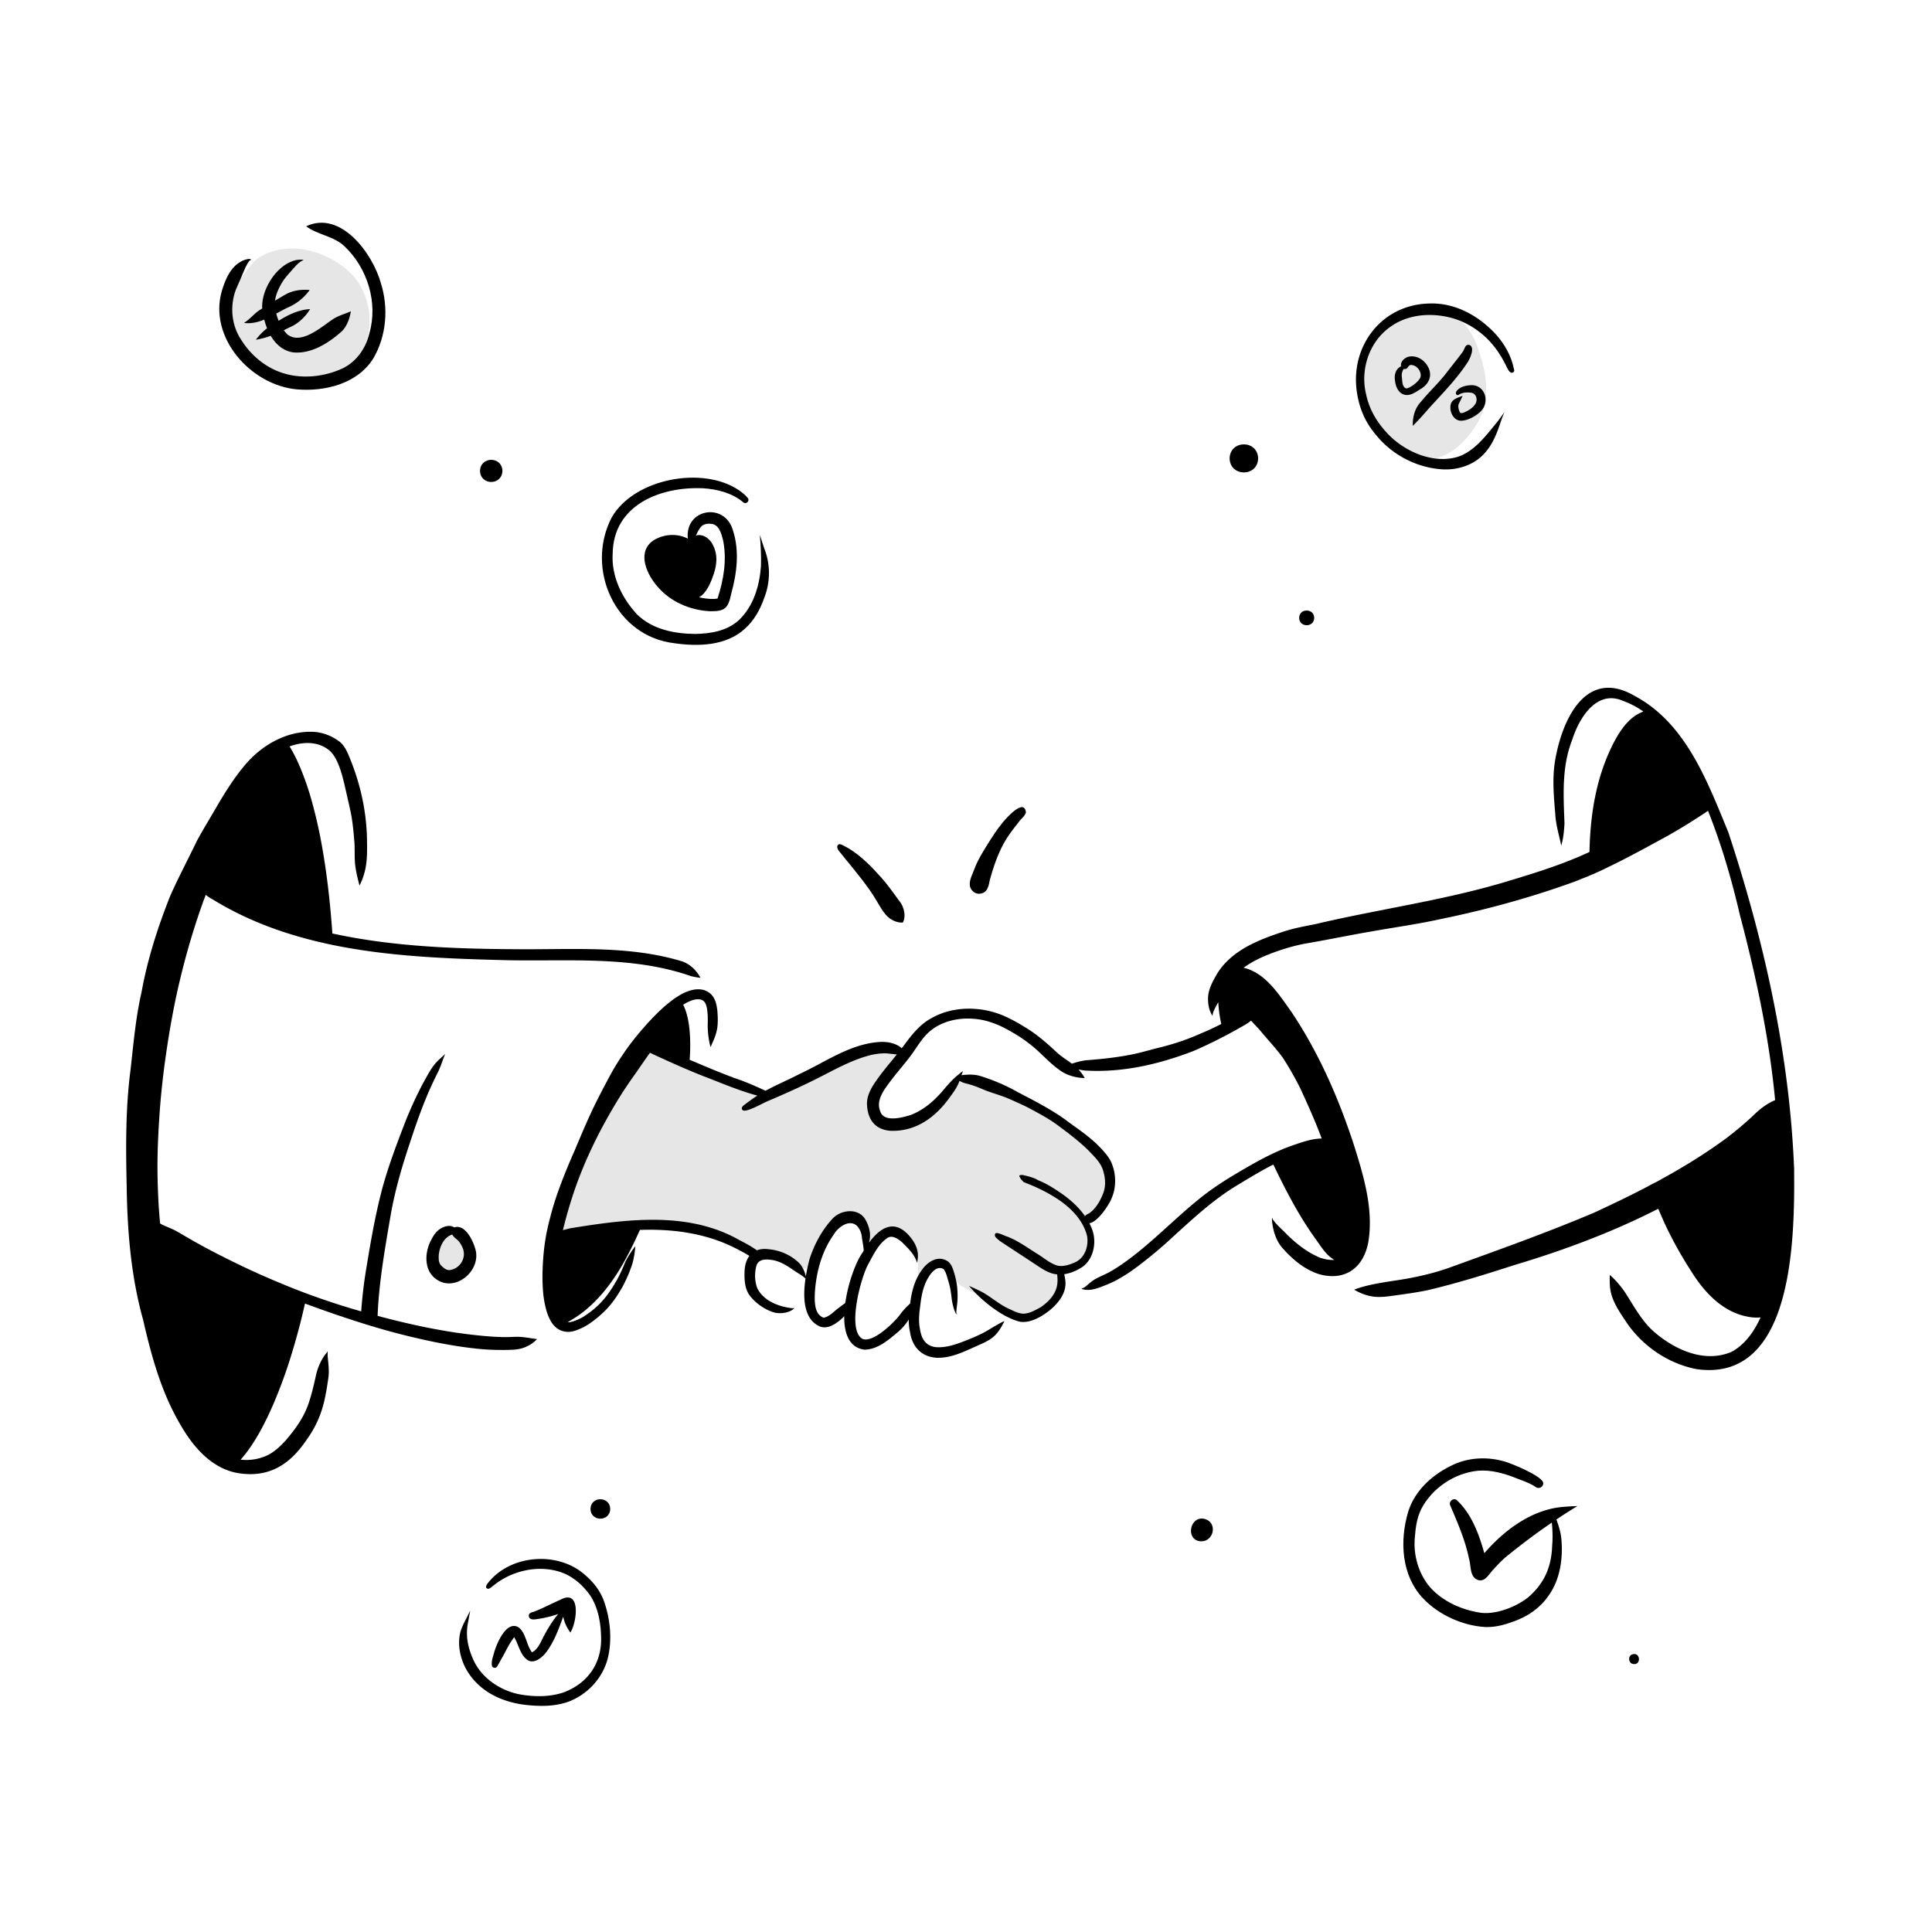<?xml version="1.0" encoding="UTF-8"?>
<svg xmlns="http://www.w3.org/2000/svg" width="500" height="500" fill="currentColor" viewBox="0 0 500 500">
  <path d="M91.03 70.99c6.198 6.538 6.34 18.09-.59 24.158-3.707 3.897-9.293 4.604-14.41 4.166-5.897-.145-11.262-3.671-14.057-8.819-2.6-4.81-4.157-10.936-1.343-15.99.698-1.26 1.505-2.474 2.5-3.517 1.076-1.433 2.136-2.924 3.522-4.079 7.59-5.119 18.314-2.107 24.38 4.08l-.002.001Z" opacity=".1"></path>
  <path d="M76.78 100.764c-11.855-1.112-22.884-13.378-19.362-25.485.93-3.179 2.5-6.774 5.83-7.996.441-.128 1.42-.483 1.739-.071-.736.324-1.072 1.348-1.483 2.024-.79 1.928-1.643 3.826-2.47 5.743-1.611 4.343-1.133 9.319 1.51 13.157 2.836 4.46 7.262 7.819 12.479 8.897 4.602.946 9.583.231 13.816-1.776 3.538-1.805 5.836-5.178 6.748-8.974 2.3-7.902-.472-16.878-6.388-22.5-2.767-2.702-6.957-2.966-9.97-5.221 8.996-4.224 17.248 7.097 19.346 14.738 2.009 6.35 1.45 13.567-1.907 19.362-4.055 6.652-12.553 8.731-19.89 8.105l.002-.003Z"></path>
  <path d="M69.114 84.955a18.021 18.021 0 0 1-.73-2.245c-1.563.65-3.19 1.06-4.94.898v.003a1.182 1.182 0 0 0-.04-.01c-.076-.017-.159-.035-.179-.11l-.002-.004c.739-.419 1.394-1.033 2.056-1.655.67-.63 1.35-1.266 2.13-1.712l.458-.282-.01-.1c-.246-4.836 3.742-11.212 8.58-12.369.26-.162 2.612-.26 1.972 0-.954.419-1.66 1.205-2.35 1.974-.13.144-.258.288-.388.428-.207.243-.418.482-.629.722-.797.906-1.594 1.811-2.186 2.871-.782 1.369-1.473 2.873-1.676 4.446a127.19 127.19 0 0 1 2.721-1.6c1.881-1.068 4.105-1.352 6.234-1.15-1.453 2.039-3.465 3.613-5.774 4.589-.841.398-1.677.857-2.517 1.318l-.34.187c.159.633.36 1.258.606 1.865 2.489-1.553 5.155-2.87 8.139-3.019-1.272 2.095-3.157 3.843-5.443 4.783-.445.233-.898.463-1.356.685.274.377.573.735.9 1.068 3.05 2.385 7.245-.65 10.296-2.856a47.76 47.76 0 0 1 1.568-1.104c.911-.6 1.93-.98 2.946-1.358.554-.206 1.108-.412 1.642-.654-.293 1.85-.953 3.696-2.24 5.088-3.4 3.058-7.884 5.967-12.639 5.553h-.005c-2.647-.387-4.55-2.096-5.85-4.297-1.266.455-2.555.81-3.843 1.013a15.275 15.275 0 0 1 2.889-2.966Zm-2.889 2.966Z"></path>
  <path d="M382.725 90.91c1.964 5.483 2.934 11.764.345 17.207-2.75 5.39-7.861 10.945-14.357 10.821-6.3-.321-11.985-5.367-14.621-10.874-2.224-5.1-2.398-11.666-.795-16.969 1.247-4.835 5.764-7.662 10.021-9.643 8.781-4.692 16.848.438 19.41 9.457h-.003Z" opacity=".1"></path>
  <path d="M365.63 110.214v-.002c1.459-1.416 2.817-2.975 4.152-4.521a374.94 374.94 0 0 1 1.823-1.982c2.91-3.147 5.83-6.307 8.185-9.9.628-.947 2.05-3.97.464-4.545-.796-.164-1.067.463-1.337 1.087-.12.278-.24.555-.406.761a165.62 165.62 0 0 1-2.551 3.303 215.73 215.73 0 0 0-1.913 2.459c-1.009 1.27-2.131 2.474-3.258 3.683-1.033 1.108-2.07 2.221-3.03 3.395-1.614 1.671-2.195 3.985-2.129 6.26l-.002.002h.002Zm11.977-1.381c-1.712-.431-2.562-2.604-2.148-4.209.303-1.15 1.44-1.576 2.479-1.965.202-.076.4-.15.588-.228-.216.494-.459.991-.701 1.487-.108.221-.216.441-.321.661-.212.65-.007 1.373.236 1.988.191.507.741.333 1.129.19 1.192-.488 2.395-1.238 3.045-2.383.545-1.069.081-2.624-1.241-2.743-1.119-.148-2.335-.052-3.271.609-.65.134-.793-.654-.412-1.054.85-1.105 2.343-1.431 3.667-1.5 3.176-.148 4.726 3.309 3.24 5.89-.983 1.71-4.309 3.626-6.288 3.26l-.002-.003Z"></path>
  <path fill-rule="evenodd" d="M361.02 98.476c.155 1.672 1.017 3.6 2.907 3.75h-.002c1.188.075 2.228-.591 3.204-1.217.137-.088.273-.175.408-.259 2.333-1.314 3.383-3.707 1.859-6.1-.94-1.638-2.931-2.762-4.829-2.336-1.076.262-2.219 1.298-1.976 2.49-1.4.644-1.807 2.255-1.571 3.672Zm6.597-.852c-.43 1.1-2.395 2.626-3.533 2.89v.003a.751.751 0 0 1-.359-.069l.02.01.011.006-.014-.004-.02-.008c-.716-.465-.787-1.345-.853-2.165a9.283 9.283 0 0 0-.068-.663 3.196 3.196 0 0 1 .469-2.153c.672.14.899-.179 1.124-.496.23-.324.46-.647 1.164-.48 1.328.27 2.402 1.79 2.059 3.129Zm-3.847 2.846c.017.008.033.015.033.011a.425.425 0 0 0-.033-.011Z" clip-rule="evenodd"></path>
  <path d="M373.211 121.46c-6.491-.42-12.781-3.65-16.912-8.674-2.986-3.441-4.557-7.119-5.181-11.619-1.605-11.912 6.721-22.472 18.947-22.622 6.007-.174 11.543 2.612 15.807 6.705 2.498 2.369 4.505 5.319 5.515 8.626.193.6.3 1.224.469 1.829.055.178.043.378-.081.528-1.103.996-1.843-1.445-2.281-2.138a37.68 37.68 0 0 0-.855-1.557c-1.012-1.717-2.243-3.362-3.64-4.767-2.607-2.578-5.853-4.578-9.412-5.514-5.057-1.336-10.781-.974-15.226 1.96-5.793 3.707-8.419 11.102-6.841 17.714.833 3.955 2.641 7.045 5.336 10.017 4.419 4.869 12.076 8.29 18.597 6.221 4.246-1.533 7.041-5.357 9.819-8.709.722-.9 1.4-1.867 2.053-2.798a69.792 69.792 0 0 0-.929 2.469c-.943 2.907-2.066 5.831-4.154 8.126-2.705 3.1-6.998 4.457-11.031 4.2v.003ZM146.16 419.826c.343.969.859 1.838 1.45 2.676l.002-.002c1.688-2.6 2.852-11.429-2.609-8.476-.864.382-1.718.787-2.573 1.192-1.42.674-2.84 1.349-4.306 1.915-.557.129-1.288.333-1.276 1.038.107 1.187 1.429.97 2.328.823l.234-.037c1.724-.254 3.419-.69 5.07-1.248a22.218 22.218 0 0 0-1.782 2.386 33.502 33.502 0 0 0-1.717 2.89c-.242.413-.461.858-.682 1.308-.641 1.305-1.3 2.647-2.604 3.33-.621-.725-1.001-1.783-1.385-2.855-.548-1.525-1.106-3.081-2.386-3.759-3.045-1.376-5.414 4.469-6.053 6.693-.053.196-.112.395-.171.595-.272.916-.555 1.872-.381 2.807v-.002c.086.336.407.531.724.531a.665.665 0 0 0 .557-.279c.278-.408.515-.844.751-1.279.13-.239.26-.479.397-.713.343-.594.665-1.201.987-1.808.705-1.328 1.411-2.657 2.334-3.845.407.665.714 1.416 1.023 2.169.6 1.467 1.205 2.944 2.553 3.822 1.765.95 3.788-.869 4.805-2.207 1.987-2.732 3.122-5.841 4.265-8.974l.041-.11c.105.48.239.953.404 1.419Z"></path>
  <path d="M137.433 441.355c-5.305-.357-10.703-2.179-14.405-6.131-3.017-3.157-4.759-7.698-4.05-12.067.283-1.738 1.202-3.295 1.971-4.843.25-.502.493-.985.743-1.485-.15.838-.333 1.716-.469 2.571-.828 3.679-.228 6.781 1.291 10.174 2.076 4.605 6.683 7.747 11.528 8.836 3.877.752 7.984.854 11.767-.398 6.21-2.312 9.871-7.426 9.764-14.086-.064-3.716-.693-7.59-2.681-10.793-1.554-2.29-3.633-4.285-6.102-5.564-4.812-2.357-10.695-1.874-15.433.441a19.632 19.632 0 0 0-3.641 2.323c-.443.296-.838.81-1.4.846-1.286-.279.148-1.705.562-2.205 5.567-6.267 16.138-7.286 22.991-2.583 2.707 1.933 5.085 4.497 6.304 7.63 1.71 4.584 2.279 9.9 1.229 14.698l.014-.069c-1.14 5.279-5.119 9.731-10.124 11.679-3.185 1.204-6.671 1.3-10.028 1.016l.166.012.003-.002Zm245.085-32.452c-2.216-.74-1.77-3.665-2.342-5.527-.986-4.848-2.993-9.388-4.908-13.898-.286-.948.837-1.866 1.67-1.309 3.862 3.52 5.814 8.823 7.201 13.8 5.223-6.024 12.28-11.292 20.347-11.983 1.235-.094 2.517-.193 3.737-.208-6.544 3.979-12.778 8.477-18.712 13.344-1.238 1.115-2.387 2.329-3.495 3.584-.907 1.081-1.859 2.701-3.494 2.2l-.004-.003Z"></path>
  <path d="M376.319 378.962c4.188-1.868 9.028-1.976 13.37-.634l.001.001c.947.297 3.201 1.182 5.287 2.202 1.043.51 2.052 1.058 2.838 1.588.392.264.735.528 1 .784.26.252.465.516.551.785l.006.018.003.019c.085.53-.204.974-.594 1.198-.387.223-.91.252-1.325-.077-1.244-.85-2.645-1.376-4.079-1.914l-.363-.136-.005-.003-.631-.251c-3.16-1.239-6.453-2.189-9.837-1.921-6.098.587-11.936 4.494-14.739 9.949-1.052 2.152-1.437 4.554-1.61 6.958v.01l-.043.437c-.39 4.534.944 9.17 3.846 12.691 3.376 3.85 8.497 6.082 13.529 6.757 3.959.357 8.953-1.615 12.02-4.079 4.117-3.576 5.968-7.813 6.149-13.233v-.008l.001-.008c.288-3.026-.052-6.087-.388-9.117l-.04-.364.482-.116c.156.413.315.825.474 1.235.805 2.077 1.602 4.134 1.848 6.402v.003c.484 5.126-.271 10.705-3.415 14.977-2.148 3.081-5.365 5.27-8.873 6.494-2.274.852-4.69 1.536-7.174 1.468v.01l-.266-.016c-5.876-.354-12.074-3.171-16.114-7.474h-.001c-5.57-5.949-5.997-14.791-3.831-22.226l.001-.002.171-.538c1.874-5.498 6.595-9.546 11.75-11.869h.001ZM185.697 154.888c1.593-4.821 2.464-10.045 1.433-15.076-.424-1.607-.936-3.838-2.824-4.222-.947-.147-2.024-.061-2.766.603-.643.688-1.046 1.543-1.422 2.414 1.807-.593 3.788.898 4.486 2.653 1.15 2.235.917 4.842.155 7.164-.708 2.107-1.815 5.04-3.86 6.15 1.3.312 2.629.462 3.938.433.25-.021.5-.047.748-.09l.109-.029h.003Zm3.981-17.664c1.726 5.314 1.05 11.05-.415 16.343-.812 3.79-1.512 4.693-5.559 4.616-5.081-.262-10.129-2.404-13.476-6.3-2.698-3-5.407-8.614-1.522-11.733 2.595-1.933 6.434-2.267 9.3-.75-.809-7.721 9.507-9.548 11.672-2.176Z"></path>
  <path d="M174.574 166.471c-15.35-1.74-23.145-19.228-16.302-32.488 5.712-10.104 23.521-13.516 32.954-7.116.819.585 1.655 1.188 2.269 1.995.689.757-.461 1.833-1.169 1.105-2.926-2.427-6.766-3.393-10.497-3.61-11.017-.45-23.148 4.364-23.272 16.995-.35 5.781 2.434 11.515 6.324 15.665 3.926 3.871 9.679 5.007 15.017 5.045 4.117-.069 8.328-.781 11.407-3.65 3.733-3.593 5.288-8.917 5.633-13.969.081-2.681-.059-5.343-.297-8.005.378 1.126.738 2.307 1.128 3.448 1.665 4.131 1.634 8.738.007 12.876-1.059 3.012-2.654 5.902-5.081 8.028-4.857 4.374-11.969 4.553-18.121 3.684v-.003Zm-50.351-44.604c.126-3.824 5.681-3.821 5.807 0-.126 3.824-5.681 3.821-5.807 0Zm194-3.235c.116-4.843 7.264-4.843 7.381 0-.117 4.843-7.265 4.843-7.381 0Zm18 41.273c.028-2.54 3.866-2.54 3.893 0-.029 2.541-3.867 2.541-3.893 0ZM152.814 390.518c.08-3.357 5.038-3.357 5.116 0-.081 3.357-5.038 3.357-5.116 0Zm157.674 8.346c-3.688-.533-2.534-6.438 1.028-5.819 3.81.727 2.71 6.248-1.028 5.819Zm112.08 31.765c-1.171-.281-1.302-2.031-.173-2.469 2.195-.762 2.447 2.952.173 2.469Z"></path>
  <path d="M284.706 299.702c1.476 1.884 2.171 4.372 1.871 6.748-.162 1.469-.907 2.786-1.643 4.04-.728 1.124-1.585 2.174-2.483 3.167-.657.672-1.524 1.057-2.386 1.393 1.338 2.4 2.031 4.667 1.543 7.433-.109 1.076-.44 2.129-1.109 2.991-1.886 2.55-2.993 3.095-6.139 3.385.77 1.36.367 2.934-.338 4.231-.64 1.479-1.695 2.7-2.842 3.81-.562.576-1.122 1.183-1.772 1.664-.776.574-1.676.972-2.576 1.305-.895.333-1.852.671-2.822.638-4.388-.255-8.197-4.231-12.142-6.04-1.5-.712-2.658-1.36-3.903-2.305-.505-.467-.852-1.074-1.233-1.645-.46-.688-1.036-1.284-1.529-1.946-.25-.331-.416-.714-.685-1.028-.472-.467-.846-.812-1.365-1.188-1.214.193-2.195 1.026-3.281 1.545a1.318 1.318 0 0 1-.326.076c0 .029 0 .06.003.088.061.965.233 2.857-1.189 2.765-.976-.208-.876-.981-.738-1.76.017-.79-.054-1.393-.062-2.155-.09-1.219-.421-2.474-.266-3.695-.712-1.955-2.45-3.683-4.491-4.138-1.512-.352-3.031-.233-4.543-.012a2.688 2.688 0 0 1-1.421 1.283c-.071.177-.14.353-.202.534-.298.94-.962 2.238-2.138 1.607-.919-.545-.515-1.684-.177-2.474a2.52 2.52 0 0 1-1.016-1.45l-.005-.021-.033-.15c-.065-.315-.117-.631-.174-.946l-.029-.114c0-.005-.005-.007-.005-.009a9.413 9.413 0 0 0-.435-.536c-.274-.303-.562-.593-.845-.888-.377-.391-.736-.8-1.134-1.172a7.448 7.448 0 0 0-.376-.293c-.048-.028-.093-.057-.14-.083a7.662 7.662 0 0 0-.52-.214 7.304 7.304 0 0 0-.633-.172 6.295 6.295 0 0 0-.212-.033 3.1 3.1 0 0 0-.128.038 8.703 8.703 0 0 0-.541.231 9.631 9.631 0 0 0-.719.426 8.754 8.754 0 0 0-.562.434c-.335.314-.652.645-.957.988a25.997 25.997 0 0 0-1.671 2.152 35.915 35.915 0 0 0-1.207 2.012c-.408.719-.812 1.44-1.189 2.176-.228.474-.431.955-.609 1.445-.222.674-.4 1.358-.569 2.046-.038.152-.076.307-.126.459a3.462 3.462 0 0 1-.503 1.026c-.44.622-1.212.931-1.95.955h-.064c-.65 0-1.264-.314-1.717-.764a6.26 6.26 0 0 0-.204-.195 4.165 4.165 0 0 0-.25-.193c-.312-.205-.629-.4-.941-.605a20.382 20.382 0 0 1-1.14-.805c-.331-.252-.655-.509-.993-.752a7.986 7.986 0 0 0-.281-.167 24.32 24.32 0 0 0-2.148-.881 8.182 8.182 0 0 0-.674-.185 8.001 8.001 0 0 0-.721-.098 3.205 3.205 0 0 0-.31 0 10.54 10.54 0 0 0-.788.117c-.223.05-.445.107-.664.171-.24.071-.483.148-.731.179a2.95 2.95 0 0 1-1.84-.358c-.093-.05-.188-.1-.281-.147l-.424-.212c-.655-.322-1.329-.591-1.991-.898-.585-.269-1.157-.566-1.742-.84a21.343 21.343 0 0 0-1.703-.705c-.881-.286-1.781-.512-2.662-.795-1.021-.326-2.043-.641-2.733-.881-.312-.11-.624-.217-.7-.245a12.285 12.285 0 0 1-.252-.088c-.843-.289-1.691-.567-2.562-.758a25.98 25.98 0 0 0-.546-.095c-.376.005-.752.005-1.131-.007a43.191 43.191 0 0 1-3.188-.229 13.2 13.2 0 0 1-1.152-.166c-.183-.036-.369-.072-.55-.117a2.22 2.22 0 0 1-1.502-1.283 1.858 1.858 0 0 1-.11-.341c-.14.019-.281.041-.421.062-1.148.174-2.288.388-3.436.564-1.133.174-2.267.341-3.402.479-1.196.148-2.391.276-3.577.498l-.343.066a31.774 31.774 0 0 0-2.992.784c-1.115.35-2.219.723-3.334 1.078-1.216.391-2.44.731-3.697.967-.569.107-1.146.171-1.722.221-.719.065-1.443.077-2.157-.035-.905-.141-1.907-.5-2.39-1.327-.369-.631-.315-1.316-.157-1.992.214-.927.492-1.839.788-2.743.781-2.403 1.7-4.738 2.704-7.055.974-2.248 2.067-4.438 3.127-6.645 1.107-2.303 2.469-4.469 3.628-6.743.043-.086.088-.172.131-.26 1.071-2.162 2.033-4.378 3.057-6.564 1.081-2.307 2.193-4.624 3.531-6.795 1.138-1.845 2.374-3.641 3.843-5.238.671-.731 1.44-1.362 2.126-2.081.319-.334.614-.698.984-.979.209-.159.478-.255.74-.219a.818.818 0 0 1 .607.424c.198.031.395.086.583.169.991.386 1.812 1.112 2.746 1.61.74.357 1.507.664 2.254 1.004 1.541.712 2.993 1.61 4.6 2.167 1.798.588 3.615 1.112 5.4 1.733 1.817.574 3.527 1.422 5.308 2.088 1.445.472 2.94.788 4.342 1.381 3.684 1.738 2.753 1.686 6.65.417 3.936-1.174 7.858-2.598 11.291-4.898 2.936-2.059 6.083-3.878 9.579-4.778 1.685-.534 3.457-.514 5.188-.784 1.071-.2 2.073-.63 3.104-.957 1.331-.438 2.841.6 2.812 2.024.003.5-.174.974-.457 1.376-.509 1.017-1.033 2.017-1.762 2.905-1.29 1.574-2.612 3.119-3.895 4.698-.986 1.143-1.755 2.485-1.843 4.021-.247 2.2 1.76 3.445 3.572 4.103.79.247 1.59.485 2.419.569.94.031 1.883-.065 2.809-.231 2.114-.479 4.179-1.248 5.974-2.481 1.883-1.374 3.567-3.022 5.212-4.667 1.093-1.245 1.714-2.881 3.057-3.905.802-.674 1.898-.676 2.862-.412 1.509.357 2.933.993 4.393 1.503 4.283 1.402 8.29 3.447 12.212 5.645 2.952 1.598 6.116 2.921 8.695 5.109 2.114 1.696 4.064 3.574 5.986 5.481.897.769 1.881 1.439 2.64 2.358l-.002.004Z" opacity=".1"></path>
  <path d="M223.243 324.136c.093-.16.188-.319.283-.476-.043-1.122-.312-2.25-.462-3.358a4.994 4.994 0 0 0-1.276-3.05c-2.002-1.847-4.914.355-6.017 2.25-3.15 4.45-4.573 9.843-4.897 15.236-.069 2.141-.136 5.424 2.278 6.281 1.531-.262 2.615-1.612 3.831-2.479.574-.464 1.176-.895 1.776-1.326.727-5.259 2.791-10.743 4.481-13.076l.003-.002Zm241.074-22.1c.052 6.738.109 16.778-1.377 26.283-.035.233-.071.464-.112.695l-.057.348c-.076.45-.157.898-.24 1.343-.029.166-.062.331-.093.495-.029.14-.055.283-.083.424-.043.216-.088.433-.134.65-.026.128-.054.255-.081.381a59.806 59.806 0 0 1-.462 1.988c-.038.147-.073.297-.111.445a51.261 51.261 0 0 1-.522 1.881c-.043.148-.088.293-.131.438-.052.172-.107.343-.159.514-.048.143-.091.286-.138.427l-.11.326c-.029.093-.062.183-.093.274-.005.012-.007.026-.012.038-3.069 8.912-8.507 15.583-18.093 15.583a23.15 23.15 0 0 1-3.04-.209c-7.252-1.31-13.957-5.817-18.15-11.85-2.005-3.034-4.329-6.155-4.483-9.929a18.096 18.096 0 0 1 0-2.624c1.497 1.329 2.795 2.864 3.928 4.512 2.303 3.555 4.288 7.398 7.526 10.226 5.393 4.653 13.119 8.181 20.115 5.122 3.204-1.769 5.623-4.893 7.428-8.879-1.026.112-2.128.062-3.312-.181-6.569-1.205-11.323-6.402-14.7-11.845-2.704-4.229-5.171-8.624-7.223-13.207-.41-.96-.824-1.917-1.246-2.874-11.969 6.102-24.595 10.807-37.476 14.638-7.29 2.371-14.631 4.636-22.09 6.412-2.562.543-5.153.905-7.746 1.267-2.607.357-5.292.871-7.876.114-1.24-.307-2.412-.86-3.509-1.493 3.116-1.255 7.54-1.893 11.214-2.452 4.681-.715 9.409-1.772 13.845-3.391 12.405-4.497 24.857-8.926 37.01-14.078 4.716-2.174 9.419-4.434 14.038-6.858v-.004a.191.191 0 0 1 .047-.026c.031-.02.067-.036.1-.053h.005c.043-.021.091-.04.131-.067.038-.026.076-.05.114-.073.022-.015.048-.027.069-.041.027-.014.05-.031.077-.045.052-.031.104-.06.157-.086h.005l.095-.043a3.014 3.014 0 0 0 .174-.097c.04-.019.081-.041.121-.062l.119-.067c.024-.009.048-.021.069-.031a23.635 23.635 0 0 0 1.729-.902 51.3 51.3 0 0 0 .802-.462c0 .005 0 .007.005.009 5.655-3.119 11.15-6.519 16.343-10.34a88.457 88.457 0 0 0 6.893-5.788c1.69-1.674 3.571-3.188 5.778-4.095l-.014-.191c-1.545-16.219-4.983-32.145-9.136-47.876-2.107-9.112-4.747-18.131-8.212-26.814a156.205 156.205 0 0 1-10.385 6.443c-5.32 2.897-10.634 5.85-16.112 8.445v.009l-.198.086h-.002a35.26 35.26 0 0 1-1.343.648h-.003c-.019.009-.04.016-.059.026-.222.102-.445.2-.669.293l-.3.138c-.205.095-.405.195-.607.295-.098.029-.196.06-.293.091-.938.414-1.881.828-2.85 1.152l-.091.071a90.08 90.08 0 0 1-1.864.727c-11.188 4.05-22.7 7.192-34.35 9.583-5.921 1.317-11.929 2.133-17.895 3.202-5.726.967-11.407 2.176-17.136 3.143-3.398.638-6.705 1.676-9.912 2.955-2.138.881-4.257 1.926-6.116 3.309 5.723 1.341 9.176 6.981 12.435 11.519 7.2 10.786 12.395 22.793 16.353 35.11 2.3 7.405 4.571 15.157 3.678 22.983-.736 7.236-5.486 11.736-12.893 9.705-3.845-1.202-7.088-3.971-9.69-6.979-1.495-1.795-2.191-4.102-2.488-6.385.007-.276-.215-1.16.128-1.248-.25.305.522 1.033.71 1.319.709.805 1.5 1.534 2.264 2.284 2.667 2.742 5.717 5.257 9.279 6.733 1.362.459 2.604.65 3.695.562-1.955-1.11-3.164-3.026-4.479-4.9-4.514-6.153-8.019-12.924-11.3-19.776-3.047 1.55-5.988 3.323-8.902 5.097-6.181 3.622-11.462 8.503-16.74 13.295-2.762 2.6-5.66 5.041-8.66 7.36-2.974 2.29-6.136 4.393-9.681 5.683-1.659.672-3.55 1.329-5.336.846-.216-.062-.278-.189-.335-.374.035 0 .064.088.107.109.028.022.081.012.109.01.698-.2 1.203-.788 1.76-1.224.483-.412.988-.795 1.533-1.126 1.067-.603 2.207-1.069 3.303-1.619 1.945-1.019 3.75-2.286 5.514-3.586 6.436-4.798 12.012-10.648 18.195-15.624 2.883-2.333 5.979-4.383 9.164-6.281 2.898-1.716 5.819-3.435 8.846-4.928.157-.077.309-.153.466-.229.234-.114.465-.224.7-.333l.526-.243.505-.229.064-.028a47.24 47.24 0 0 1 3.827-1.514c2.433-.848 4.978-1.767 7.554-1.791-1.647-4.44-3.6-8.769-5.585-13.067-1.357-2.678-2.824-5.304-4.465-7.819-1.831-2.516-4-4.766-5.964-7.176-.743-.821-1.517-1.624-2.274-2.438-.75.612-1.585 1.117-2.44 1.571-.824.472-1.645.934-2.469 1.384l-.641.347c-.209.112-.414.224-.621.334-.26.138-.517.276-.776.409a115.858 115.858 0 0 1-8.041 3.836c-8.89 3.419-18.321 5.598-27.833 5.026a12.49 12.49 0 0 1-1.838-.29c.626.676 1.169 1.44 1.614 2.233-2.352-.055-4.714-.705-6.607-2.14-2.169-1.543-3.964-3.503-5.933-5.274-1.927-1.676-3.998-3.184-6.229-4.434-2.345-1.397-4.845-2.557-7.524-3.142-4.778-.984-10.15-.258-13.933 3.004-1.957 1.743-3.224 4.06-4.767 6.146-1.912 2.55-4.055 4.916-5.919 7.504-1.457 1.998-3.026 4.35-2.021 6.898.883 3.009 5.726 1.686 7.897.988 3.286-1.229 5.991-3.588 8.253-6.217 1.235-1.469 2.488-2.923 3.985-4.133.424-.314.82-.774 1.308-.955.023.017-.005.05-.012.072 0 .002-.005 0-.005 0 0-.012.007-.022.005-.034-.157.319-.288.648-.41.981.181-.031.364-.045.541-.062 1.423-.152 2.883-.147 4.271.241 3.412 1.062 6.722 2.452 9.826 4.228 4.648 2.424 9.35 4.81 13.507 8.031 2.879 2.06 5.819 4.096 8.2 6.741.972 1.017 1.877 2.128 2.462 3.414 1.238 2.891 1.343 6.295.086 9.198-.507 1.462-3.574 6.255-5.779 6.505.255.492.484 1 .686 1.521 1.262 3.274.493 7.629-2.436 9.767-1.419.945-3.061 1.678-4.766 1.914.133.524.236 1.055.286 1.593.402 3.055-1.589 5.664-3.791 7.545-2.036 1.688-5.098 3.557-7.833 3.181-4.143-.924-8.969-4.702-11.898-7.731a38.051 38.051 0 0 1-1.409-1.569c1.281.571 2.581 1.126 3.802 1.819 2.159 1.267 4.052 2.945 6.333 4.017 1.212.55 2.422 1.228 3.767 1.362 1.719.042 3.3-.939 4.764-1.736 4.755-3.35 4.338-6.536 4.162-8.429-2.133-.188-3.938-1.471-5.676-2.619-3.052-2.028-6.141-4.014-9.188-6.045-.343-.324-.919-.719-1.212-1.174a5.02 5.02 0 0 0-.048-.381c0-.012-.004-.024-.004-.033l-.012-.062c0-.005.002-.012.004-.017l.108-.212c.004-.009.011-.016.016-.026l.007-.004c.024-.017.048-.031.069-.048l.012-.005.012-.007.017-.01h.009c.039-.021.072-.042.108-.064h.078a.46.46 0 0 1-.064-.005h-.01.01c.052 0 .107.005.159.005l.21.022h.002a1.838 1.838 0 0 0-.128-.01l.145.014c.009 0 .019.005.026.007l.114.029h.005c.005 0 .007.002.012.005h.007c-.005 0-.009-.003-.014-.005.038.01.076.017.114.026l-.097-.021c.121.04.238.071.366.105l-.131-.029.122.029a3.611 3.611 0 0 1 .1.031c.021.009.043.016.064.026l-.029-.015-.042-.021-.048-.026.06.028c.033.017.069.031.102.048.086.038.174.069.264.102.131.053.262.108.395.158.103.04.205.078.308.116-.043-.014-.086-.031-.127-.047.153.059.3.133.453.195.212.086.426.162.645.228l.464.205c.055.026.112.053.172.076.388.174.774.35 1.15.548 1.954 1.026 3.762 2.3 5.628 3.474 1.822 1.062 3.436 2.633 5.512 3.166 1.526.26 3.088-.29 4.464-.916 2.553-1.162 3.534-4.295 3.027-6.907-.988-3.784-3.822-6.798-6.943-8.993-2.717-1.874-5.676-3.36-8.75-4.553l-.705-.285c-.121-.129-.24-.26-.359-.388-.008-.008-.012-.015-.02-.022-.102-.114-.207-.228-.307-.343-.076-.135-.152-.271-.233-.407-.012-.021-.026-.045-.038-.069l-.041-.069c-.042-.076-.088-.152-.131-.229v-.04l.005-.021v-.005l.012-.029c.01-.019.019-.038.029-.054v-.003c.012-.014.026-.026.038-.038 0 0 .005-.005.007-.005.007-.007.017-.012.024-.016a.855.855 0 0 1 .057-.034h.007c.024-.007.048-.012.069-.019h-.007.017c.023-.002.045-.007.069-.012.007-.002.014-.004.021-.004.017 0 .036 0 .055-.005a.622.622 0 0 0 .045-.012c.014-.005.026-.005.041-.007h.009c.06-.005.119-.007.179-.005.045 0 .09.007.135.01.017 0 .036.004.053.004.024 0 .047 0 .069.005l.071.007c1.05.248 2.11.5 3.107.919.3.157.6.314.9.474 1.867.724 3.615 1.829 5.274 2.933 2.548 1.693 4.974 3.777 6.734 6.305.09-.121.195-.231.311-.319.286-.209.639-.321.927-.533 1.669-1.262 2.757-3.205 3.495-5.131.726-1.953.524-4.105-.124-6.05-.655-1.948-2.212-3.376-3.586-4.834-1.733-1.761-3.685-3.288-5.621-4.816-1.252-.919-2.5-1.907-3.783-2.765-2.181-1.44-4.505-2.652-6.81-3.878-1.786-.831-3.571-1.676-5.398-2.414-1.681-.653-3.419-1.141-5.107-1.779-1.681-.702-3.35-1.421-5.135-1.819-.419-.124-1.177-.348-1.653-.69-.138.392-.293.78-.486 1.154-.478.996-1.135 1.896-1.785 2.786-3.705 5.288-8.755 9.195-15.484 9.005-4.028-.257-6-2.862-6.183-6.76-.098-2.126.967-4.159 2.136-5.843 1.709-2.512 3.688-4.816 5.6-7.173-.903-.081-1.8-.189-2.703-.267-1.247-.062-2.485.124-3.707.352-5.319 1.255-10.059 4.091-14.914 6.493-3.069 1.533-6.195 2.953-9.338 4.324-.243.107-.486.212-.729.317-.243.107-.485.212-.731.316l-.928.4c-1.481.541-5.464 2.965-6.7 2.581-.757-.428-.253-1.131.305-1.476a58.43 58.43 0 0 1 2.511-1.836c.274-.185.55-.366.829-.54-4.24-1.138-8.338-2.841-12.414-4.438a152.745 152.745 0 0 1-6.355-2.574c-.336-.143-.667-.288-1.002-.433a360.146 360.146 0 0 1-8.038-3.643c-.272.4-.546.797-.827 1.19-1.19 1.684-2.343 3.393-3.538 5.069a106.155 106.155 0 0 0-3.7 5.567 152.566 152.566 0 0 0-3.495 6.012c-.298.533-.586 1.071-.876 1.609-2.205 4.158-4.191 8.441-5.879 12.831l-.285.743a114.643 114.643 0 0 0-3.917 12.9c1.009-.307 1.907-.509 2.233-.552 5.26-.845 10.724-1.667 16.188-1.995h.034c.176-.012.352-.022.526-.029l.131-.007.374-.019.4-.019c.04 0 .081-.005.119-.005.162-.007.323-.014.485-.019.146-.007.291-.012.434-.014.043 0 .083-.003.123-.005 8.512-.248 16.943.883 24.508 5.155 1.578.826 3.197 1.671 4.642 2.716.91-.35 2-.45 3.258-.259 2.814.281 5.557 1.516 7.609 3.464.945.974 1.503 2.241 1.803 3.55.259-1.612.604-3.112.909-4.319 1.221-3.876 3.217-7.624 5.986-10.612 2.243-2.431 6.855-2.878 8.593.343.847 1.576 1.385 3.398 1.007 5.186-.036.205-.081.424-.134.65 3.117-4.215 7.105-6.51 11.3-.615.896 1.31 1.484 2.889 1.327 4.491-.005.448-.165.895-.124 1.336-.153-.157-.217-.41-.303-.617-.759-1.933-2.314-3.302-3.721-4.755-.94-.757-2.302-1.755-3.538-1.164-2.486 1.55-3.76 4.402-5.136 6.878-1.926 3.441-5.609 17.079-1.507 19.35 2.674 1.22 8.56-4.488 9.983-6.635.703-.898 1.5-1.731 2.353-2.5.374-3.012 1.124-6.029 2.924-8.524 1.409-2.164 4.159-4.05 6.678-2.493.812.505 1.231 1.386 1.531 2.262.502 1.51.893 3.071 1.05 4.657.138 1.626.15 3.264-.102 4.881-.055.579-.167 1.167-.107 1.748.054.145.192.25.254.4-.157-.217-.39-.234-.495-.503-.488-1.109-.767-2.295-.957-3.488-.162-1.543-.369-3.083-.836-4.566-.359-1.1-.552-2.343-1.262-3.279-1.957-1.121-3.604 1.381-4.376 2.898-1.005 1.971-1.405 4.159-1.657 6.338-.302 2.147-.545 4.345-.06 6.488.429 2.638 1.724 4.397 4.558 4.493 3.028.064 5.9-1.181 8.659-2.296 1.65-.69 3.281-1.426 4.795-2.385.991-.593 1.979-1.193 3.005-1.722.257-.133.519-.271.805-.338-.012.029-.048.072-.069.107-1.843 3.648-3.055 4.555-6.757 6.157-3.267 1.443-6.643 3.205-10.288 3.205h-.234c-4.007-.145-6.466-2.712-7.078-6.581a14.643 14.643 0 0 1-.341-3.328 14.154 14.154 0 0 1-3.209 3.583c-2.343 1.974-4.993 4.164-8.203 4.224-3.995-.455-5.335-4.179-5.283-8.691a5.919 5.919 0 0 1-.598.619c-1.235 1.11-2.812 2.289-4.512 2.289-.361 0-.73-.055-1.102-.174-4.357-1.812-4.528-7.56-3.812-12.462-.416-.379-.878-.703-1.34-1.024-1.579-.933-2.762-1.905-4.317-2.731-1.193-.621-2.476-1.057-3.826-1.126a5.661 5.661 0 0 0-1.069-.007 3.992 3.992 0 0 0-.348.05 1.542 1.542 0 0 0-.114.024c-.038.009-.074.016-.11.026a2.948 2.948 0 0 0-.521.197 3.223 3.223 0 0 0-.098.053c-.031.016-.064.038-.093.057-.404.257-.719.65-.883 1.224-.497 1.916-.452 4.073.305 5.916 1.705 3.172 5.398 4.586 8.798 5.015.152.009.309.009.461.004.098 0 .193-.002.286 0a4.318 4.318 0 0 1-.94.679c-.86.429-1.834.617-2.798.617-.357 0-.712-.027-1.062-.077-2.612-.578-5.645-2.697-7.083-4.957-1.05-1.797-1.1-4-1.007-6.028.09-1.543.514-2.822 1.24-3.762a62.885 62.885 0 0 1-1.093-.65c-1.635-.912-3.307-1.767-5.028-2.507-7.029-2.96-14.646-3.834-22.215-3.567-1.302 2.924-2.711 5.8-4.288 8.59-3.031 5.35-6.99 10.448-12.126 13.896-.719.455-1.476.94-2.264 1.371l.117.014c.119.008.233.012.352.01.071-.007.145-.017.217-.029.245-.052.485-.114.726-.185.476-.162.94-.353 1.402-.546.25-.126.5-.25.75-.373.26-.131.505-.298.757-.448.472-.314.934-.638 1.393-.969.424-.31.826-.65 1.229-.986.307-.271.612-.54.907-.821.297-.286.586-.581.871-.879.3-.338.598-.676.884-1.024.302-.369.585-.747.871-1.126.391-.552.791-1.105 1.143-1.683.405-.662.798-1.322 1.181-1.995l.521-.996c.193-.369.362-.752.541-1.128.324-.676.602-1.381.893-2.074.3-.712.688-1.39 1.092-2.048.5-.816 1.055-1.597 1.639-2.357 0 0 .004 0 .004.003a24.399 24.399 0 0 1-.623 4c-.148.597-.353 1.173-.565 1.752-.195.541-.4 1.083-.628 1.612a55.227 55.227 0 0 1-.857 1.886c-.25.519-.515 1.04-.805 1.538-.638 1.093-1.298 2.166-2.05 3.188-.734.997-1.526 1.955-2.41 2.824a29.801 29.801 0 0 1-2.897 2.497c-.965.731-1.996 1.412-3.1 1.905-.374.167-.743.331-1.124.481-.379.145-.769.262-1.162.36a4.753 4.753 0 0 1-1.141.126h-.147a4.97 4.97 0 0 1-1.924-.441 4.725 4.725 0 0 1-1.293-.881 3.828 3.828 0 0 1-.183-.178c-.06-.062-.122-.124-.179-.188-.043-.046-.083-.093-.124-.141-.04-.047-.081-.095-.119-.145-.028-.036-.054-.072-.083-.107l-.026-.034c-.022-.028-.043-.059-.064-.088a5.874 5.874 0 0 1-.262-.395l-.086-.143-.064-.109a5.981 5.981 0 0 1-.155-.288 13.074 13.074 0 0 1-.498-1.11 13.4 13.4 0 0 1-.557-1.7 25.647 25.647 0 0 1-.678-3.702c-.267-2.522-.274-5.05-.143-7.579a61.651 61.651 0 0 1 .535-5.774c.089-.628.198-1.254.303-1.878.095-.564.214-1.129.34-1.688.136-.605.267-1.21.419-1.81.112-.443.227-.883.346-1.321 1.083-4.384 2.702-8.634 4.404-12.807a134.54 134.54 0 0 1 1.803-4.205c1.838-4.364 3.652-8.75 5.783-12.984a222.163 222.163 0 0 1 3.65-6.976 55.212 55.212 0 0 1 1.733-2.964 92.572 92.572 0 0 1 2.212-3.324c.374-.538.765-1.066 1.162-1.586.091-.116.179-.233.269-.35l.238-.307.272-.345c.174-.224.35-.445.526-.667l.243-.304c.457-.572.938-1.129 1.416-1.684.465-.54.934-1.078 1.41-1.597.012-.012.021-.026.033-.038l.067-.074.04-.043c.048-.05.091-.1.139-.148l.15-.164.152-.164c.038-.043.076-.084.117-.126.019-.022.04-.043.059-.067.01-.01.019-.022.029-.029l.009-.009.017-.017.014-.014.017-.019.021-.022.079-.085a55.623 55.623 0 0 1 2.733-2.719c.884-.829 1.831-1.586 2.791-2.327a6.298 6.298 0 0 1 .257-.195c.14-.105.286-.205.433-.302a28.244 28.244 0 0 1 .948-.605c1.131-.702 2.366-1.271 3.676-1.545a6.363 6.363 0 0 1 2.326-.069c.717.116 1.362.426 1.945.845 1.024.738 1.603 2.014 1.841 3.221.093.467.171.936.219 1.41.05.509.074 1.019.093 1.531.033.938.021 1.893-.105 2.824-.124.902-.388 1.785-.705 2.638-.264.709-.616 1.383-.881 2.074-.038.109-.076.219-.119.326 0 .002-.005 0-.005 0-.221-.493-.307-1.045-.402-1.572a23.004 23.004 0 0 1-.286-2.152c-.064-.786-.1-1.571-.076-2.359.019-.727.01-1.451-.016-2.177a23.88 23.88 0 0 0-.167-1.624 9.663 9.663 0 0 0-.217-.904 6.568 6.568 0 0 0-.171-.436 6.242 6.242 0 0 0-.179-.317 6.883 6.883 0 0 0-.093-.126 5.622 5.622 0 0 0-.183-.195 3.205 3.205 0 0 0-.214-.171c-.043-.027-.084-.053-.129-.079a3.3 3.3 0 0 0-.293-.129 3.278 3.278 0 0 0-.193-.057 5.208 5.208 0 0 0-.357-.059 9.228 9.228 0 0 0-.44-.01 7.602 7.602 0 0 0-.638.076 8.34 8.34 0 0 0-.757.198c-.336.119-.665.25-.989.398-.366.176-.723.369-1.069.585l-.252.16c2.026 4.036 1.95 10.319 1.683 14.245 3.874 1.662 7.755 3.3 11.672 4.752 2.738.9 5.357 2.074 7.969 3.265 2.845-1.555 5.855-2.822 8.733-4.31 6.522-3.009 12.648-7.471 19.955-8.247 2.283-.255 4.745.004 6.555 1.542.309-.397.616-.8.916-1.204 1.917-2.593 4.043-5.169 6.96-6.672 4.888-2.712 10.9-2.95 16.193-1.364 3.135.96 5.995 2.652 8.762 4.381 2.671 1.726 5.038 3.848 7.369 6 1.166 1.098 2.562 1.9 3.828 2.864 1.376-.445 2.774-.833 4.226-.926 3.717-.286 7.424-.698 11.084-1.412 2.078-.417 4.121-.981 6.166-1.543 4.02-.931 7.955-2.169 11.727-3.862a73.891 73.891 0 0 0 5.452-2.523c-.386-1.869-.686-3.75-.764-5.65a55.356 55.356 0 0 0-.848 1.552c-.283.631-.662 1.3-.617 1.998.031.004 0 .011-.014.004-.893-1.3-1.186-2.923-1.176-4.481.009-2.354 1.224-4.485 2.374-6.471 3.707-5.979 10.574-8.7 16.976-10.802 2.726-.917 5.564-1.429 8.381-1.986 16.331-3.857 32.964-6.093 49.026-10.876 6.338-1.898 12.683-3.843 18.793-6.403 1.062-.455 2.117-.926 3.167-1.407.197-9.626 1.676-19.138 6.05-27.845 1.764-3.457 4.119-7.122 7.895-8.5a22.368 22.368 0 0 0-5.333-2.786c-6.869-2.945-11.377 4.631-13.122 10.226-2.69 6.86-2.228 14.219-1.959 21.427-.093 1.947-.281 3.973-.838 5.833-.555-2.729-1.415-5.4-1.543-8.203-.381-4.426-.781-8.904-.124-13.323 1.674-10.629 7.85-24.76 20.74-17.177a32.342 32.342 0 0 1 5.162 3.453c.088.071.174.14.26.212.059.05.121.1.181.152.071.062.145.124.216.183l.1.086c.105.091.208.179.31.269.098.086.198.174.293.265.264.238.524.48.778.728.096.091.191.183.284.274.054.055.109.107.164.162l.164.164.31.314a28.31 28.31 0 0 1 .652.688c.105.115.21.229.31.343.104.115.207.229.309.346a28.882 28.882 0 0 1 .603.702c.09.109.183.217.273.329.01.009.017.019.024.028 3.534 4.286 6.272 9.295 8.653 14.464.381.827.752 1.658 1.119 2.491l.257.586c.266.616.531 1.235.793 1.854 1.016 2.403 1.983 4.798 2.947 7.134 7.319 22.171 12.945 45.1 15.584 68.345.004.048.011.098.014.145.045.383.088.764.128 1.148.005.055.012.109.019.164a259.397 259.397 0 0 1 1.272 16.874l.017-.007Z"></path>
  <path d="M181.294 253.052c-.79-.071-1.581-.228-2.359-.4l-.193-.066c-12-4.155-24.662-4.1-37.243-4.045-3.369.014-6.731.028-10.074-.036-14.95-.372-30.426-.893-45.21-3.926l-.654-.136c-.731-.152-1.457-.314-2.184-.481-9.94-2.279-19.528-5.776-28.385-11.226-.45-.238-.879-.507-1.288-.803-.017-.004-.036-.012-.055-.016a.35.35 0 0 1 .052.016 9.997 9.997 0 0 1-.455-.345 150.628 150.628 0 0 0-1.04 2.817 192.665 192.665 0 0 0-4.336 14.043 208.622 208.622 0 0 0-2.426 10.166c-1.017 4.874-1.84 9.779-2.548 14.707a209.708 209.708 0 0 0-1.53 13.905c-.35 4.943-.617 9.905-.612 14.862.004 3.233.121 6.464.297 9.655.103 1.633.229 3.264.39 4.893.039.026.077.047.113.071.307.184.63.338.935.474l.443.19.076.034c.884.388 1.796.736 2.64 1.207.894.498 1.77 1.024 2.65 1.538a157.954 157.954 0 0 0 5.503 3.069 207.58 207.58 0 0 0 5.481 2.807 224.42 224.42 0 0 0 5.774 2.776c.93.429 1.864.848 2.638 1.191.079.033.157.069.214.093l.398.174a231.53 231.53 0 0 0 8.126 3.385l.886.346c.212.083.426.164.638.245.255.097.507.195.762.29l.764.286c.143.055.286.107.429.159a191.038 191.038 0 0 0 12.857 4.212c.021.008.045.012.069.019l.04.012.374.107.226.065c.277-3.707.688-7.403 1.315-11.072 1.152-7.062 2.371-14.128 4.226-21.045 1.612-5.826 3.762-11.483 5.943-17.117a100.946 100.946 0 0 1 4.504-9.781c1.065-1.85 1.986-3.826 3.443-5.411.693-.786 1.543-1.422 2.255-2.179 0 0-.024.007-.017-.002.01-.005.027-.012.031 0-.026.157-.112.297-.162.447-.523 1.338-.93 2.691-1.547 3.986-.617 1.25-1.243 2.49-1.812 3.762-2.231 4.869-3.991 9.936-5.65 15.021-2.019 6.036-3.795 12.165-4.898 18.438-1.4 8.212-2.871 16.45-3.328 24.779-.022.448-.043.893-.057 1.34 2.573.684 5.162 1.327 7.754 1.927 4.06.938 8.158 1.74 12.279 2.364l.34.05c1.9.276 3.803.519 5.712.714 1.915.195 3.843.355 5.767.412.229.007.457.012.686.017.657.005 1.314 0 1.971-.024.693-.024 1.376-.064 2.072-.038 1.259.05 2.495.267 3.676.443l.074.012c.307.045.614.085.923.123 0 0 .005.003 0 .005-.857.957-1.971 1.65-3.154 2.126-.955.384-1.96.56-2.984.617a46.1 46.1 0 0 1-2.628.069h-.253a80.268 80.268 0 0 1-3.104-.069 57.966 57.966 0 0 1-2.943-.217 94.936 94.936 0 0 1-5.984-.776c-4.119-.652-8.197-1.533-12.25-2.516a177.333 177.333 0 0 1-8.035-2.162c-.01-.003-.022-.005-.031-.01-.286-.083-.572-.169-.86-.255a148.75 148.75 0 0 1-1.528-.462c-.267-.081-.531-.161-.796-.245l-.114-.036c-.345-.107-.688-.214-1.033-.323-.01-.003-.017-.005-.026-.01a296.094 296.094 0 0 1-11.855-4.031c-.824-.3-1.648-.6-2.472-.905a168.82 168.82 0 0 1-2.512 9.869 180.437 180.437 0 0 1-1.692 5.581 124.907 124.907 0 0 1-1.815 5.184c-1.333 3.588-2.83 7.114-4.571 10.526-1.65 3.236-3.553 6.376-5.95 9.117l-.11.123c2.407.296 4.888-.142 7.074-1.19 1.798-.929 3.272-2.336 4.62-3.824 2.475-2.874 4.733-6.017 5.93-9.652.786-2.338 1.343-4.741 1.87-7.15a15.163 15.163 0 0 1 1.247-3.517c.38-.752.817-1.486 1.364-2.131.162-.19.345-.4.352-.659.105.442.043 1.002.07 1.409.162 1.829.442 3.667.178 5.5a71.102 71.102 0 0 1-.969 5.624 27.398 27.398 0 0 1-4.73 10.545c-3.677 5.448-8.22 8.798-14.494 8.798-.893 0-1.819-.069-2.785-.207a15.016 15.016 0 0 1-3.31-.86c-.064-.024-.126-.047-.19-.074a24.277 24.277 0 0 1-.443-.183 3.326 3.326 0 0 1-.122-.055 5.516 5.516 0 0 1-.226-.102h-.005a11.678 11.678 0 0 1-.276-.131c-.071-.036-.145-.072-.217-.11a3.365 3.365 0 0 1-.173-.088c-.017-.007-.031-.016-.048-.024-.06-.03-.119-.064-.178-.095-.07-.035-.136-.074-.203-.109a8.456 8.456 0 0 1-.4-.231 8.841 8.841 0 0 1-.395-.241c-3.838-2.402-6.814-6.266-9.06-10.178-4.988-8.381-7.574-17.874-9.733-27.307-3.16-11.327-4.09-23.086-4.245-34.805-.226-9.981-.288-19.995 1.012-29.914.754-6.655 1.326-13.47 2.835-19.984 1.543-8.593 4.238-16.938 7.462-25.038 2.129-4.79 4.603-9.424 6.867-14.15 1.705-3.145 3.595-6.186 5.378-9.288 2.312-3.914 4.765-7.802 7.81-11.19 1.952-2.129 4.276-3.979 6.845-5.339.107-.057.217-.114.324-.169.079-.04.157-.081.238-.119.081-.04.16-.078.24-.119.12-.057.239-.112.358-.166.085-.041.174-.079.26-.117a7.753 7.753 0 0 1 .333-.143c.176-.074.352-.148.53-.217 0 0 .005 0 .008-.002 2.347-.921 4.845-1.421 7.407-1.364 2.624.031 5.233 1.033 7.293 2.638 1.288 1.097 1.954 2.697 2.574 4.231 2.74 6.688 4.314 13.836 4.426 21.071.064 4.445.1 7.791-1.936 11.862-.493-1.836-.945-3.707-1.152-5.6-.172-1.859-.038-3.731-.17-5.593-.209-2.6-.44-5.209-.954-7.771-.37-1.748-.784-3.488-1.17-5.231-.802-3.379-1.9-9.217-4.84-11.143-2.814-2.024-6.526-1.855-9.669-.731-.047.017-.095.031-.143.048a37.391 37.391 0 0 1 1.558 2.843c.835 1.688 1.545 3.433 2.207 5.197a72.987 72.987 0 0 1 1.71 5.184c1.094 3.766 1.98 7.6 2.7 11.457 1.423 7.635 2.29 15.364 2.854 23.109.014.21.029.417.045.624 16.367 3.59 33.584 4.043 50.224 4.086 2 0 4.01-.019 6.021-.036 1.617-.014 3.239-.029 4.86-.033 9.831-.029 19.698.295 29.138 3.123 2.212.653 3.933 2.341 5.031 4.327v.004Z"></path>
  <path d="M120.508 321.974c1.626 3.962-.898 9.752-5.774 8.785-4.017-.671-3.457-5.502-2.302-8.361.502-1.396 1.169-2.979 2.633-3.581 2.341-1.015 4.702 1.004 5.443 3.159v-.002Z" opacity=".1"></path>
  <path d="M112.99 331.126c-3.381-2.245-3.141-7.107-1.357-10.312.554-1.114 1.285-2.193 2.373-2.845 1.029-.621 2.467-1.059 3.541-.321 2.812-.962 4.909 3.45 5.483 5.633 1.591 5.493-5.088 11.245-10.04 7.845Zm3.252-2.416c2.879-.262 4.695-3.381 3.388-5.998-.288-.6-.612-1.2-1.083-1.674-.607-.559-1.136-.84-1.514-1.55-2.167.717-3.186 3-3.472 5.114-.067.929-.117 2.003.479 2.779.581.617 1.312 1.302 2.204 1.329h-.002Zm137.024-97.408c-1.115-.052-2.015-.912-2.258-1.978-.235-1.534.634-2.964 1.136-4.364.841-2.281 2.136-4.343 3.4-6.408 1.234-1.94 2.462-3.9 3.938-5.669.96-1.2 5.612-6.438 6.031-2.626-.302 1.033-1.362 1.695-1.938 2.586-1.374 1.717-2.719 3.459-3.793 5.383-1.628 3.024-2.743 6.303-3.65 9.607-.293 1.746-.721 3.46-2.864 3.469h-.002Zm-21.592 7.131c-2.671-.959-3.802-3.759-5.224-5.988-1.926-3.15-4.295-5.981-6.595-8.857-.683-.809-1.369-1.621-2.007-2.467-.484-.64-1.326-1.321-1.148-2.207.348-.833 1.195-.29 1.741.007.523.265 1.04.538 1.535.853 3.019 1.902 5.55 4.493 7.922 7.135 1.619 1.798 3.026 3.765 4.443 5.722.412.545.845 1.071 1.138 1.695.635 1.357.9 3.038.2 4.422-.662.069-1.379-.074-2.007-.315h.002Z"></path>
</svg>
